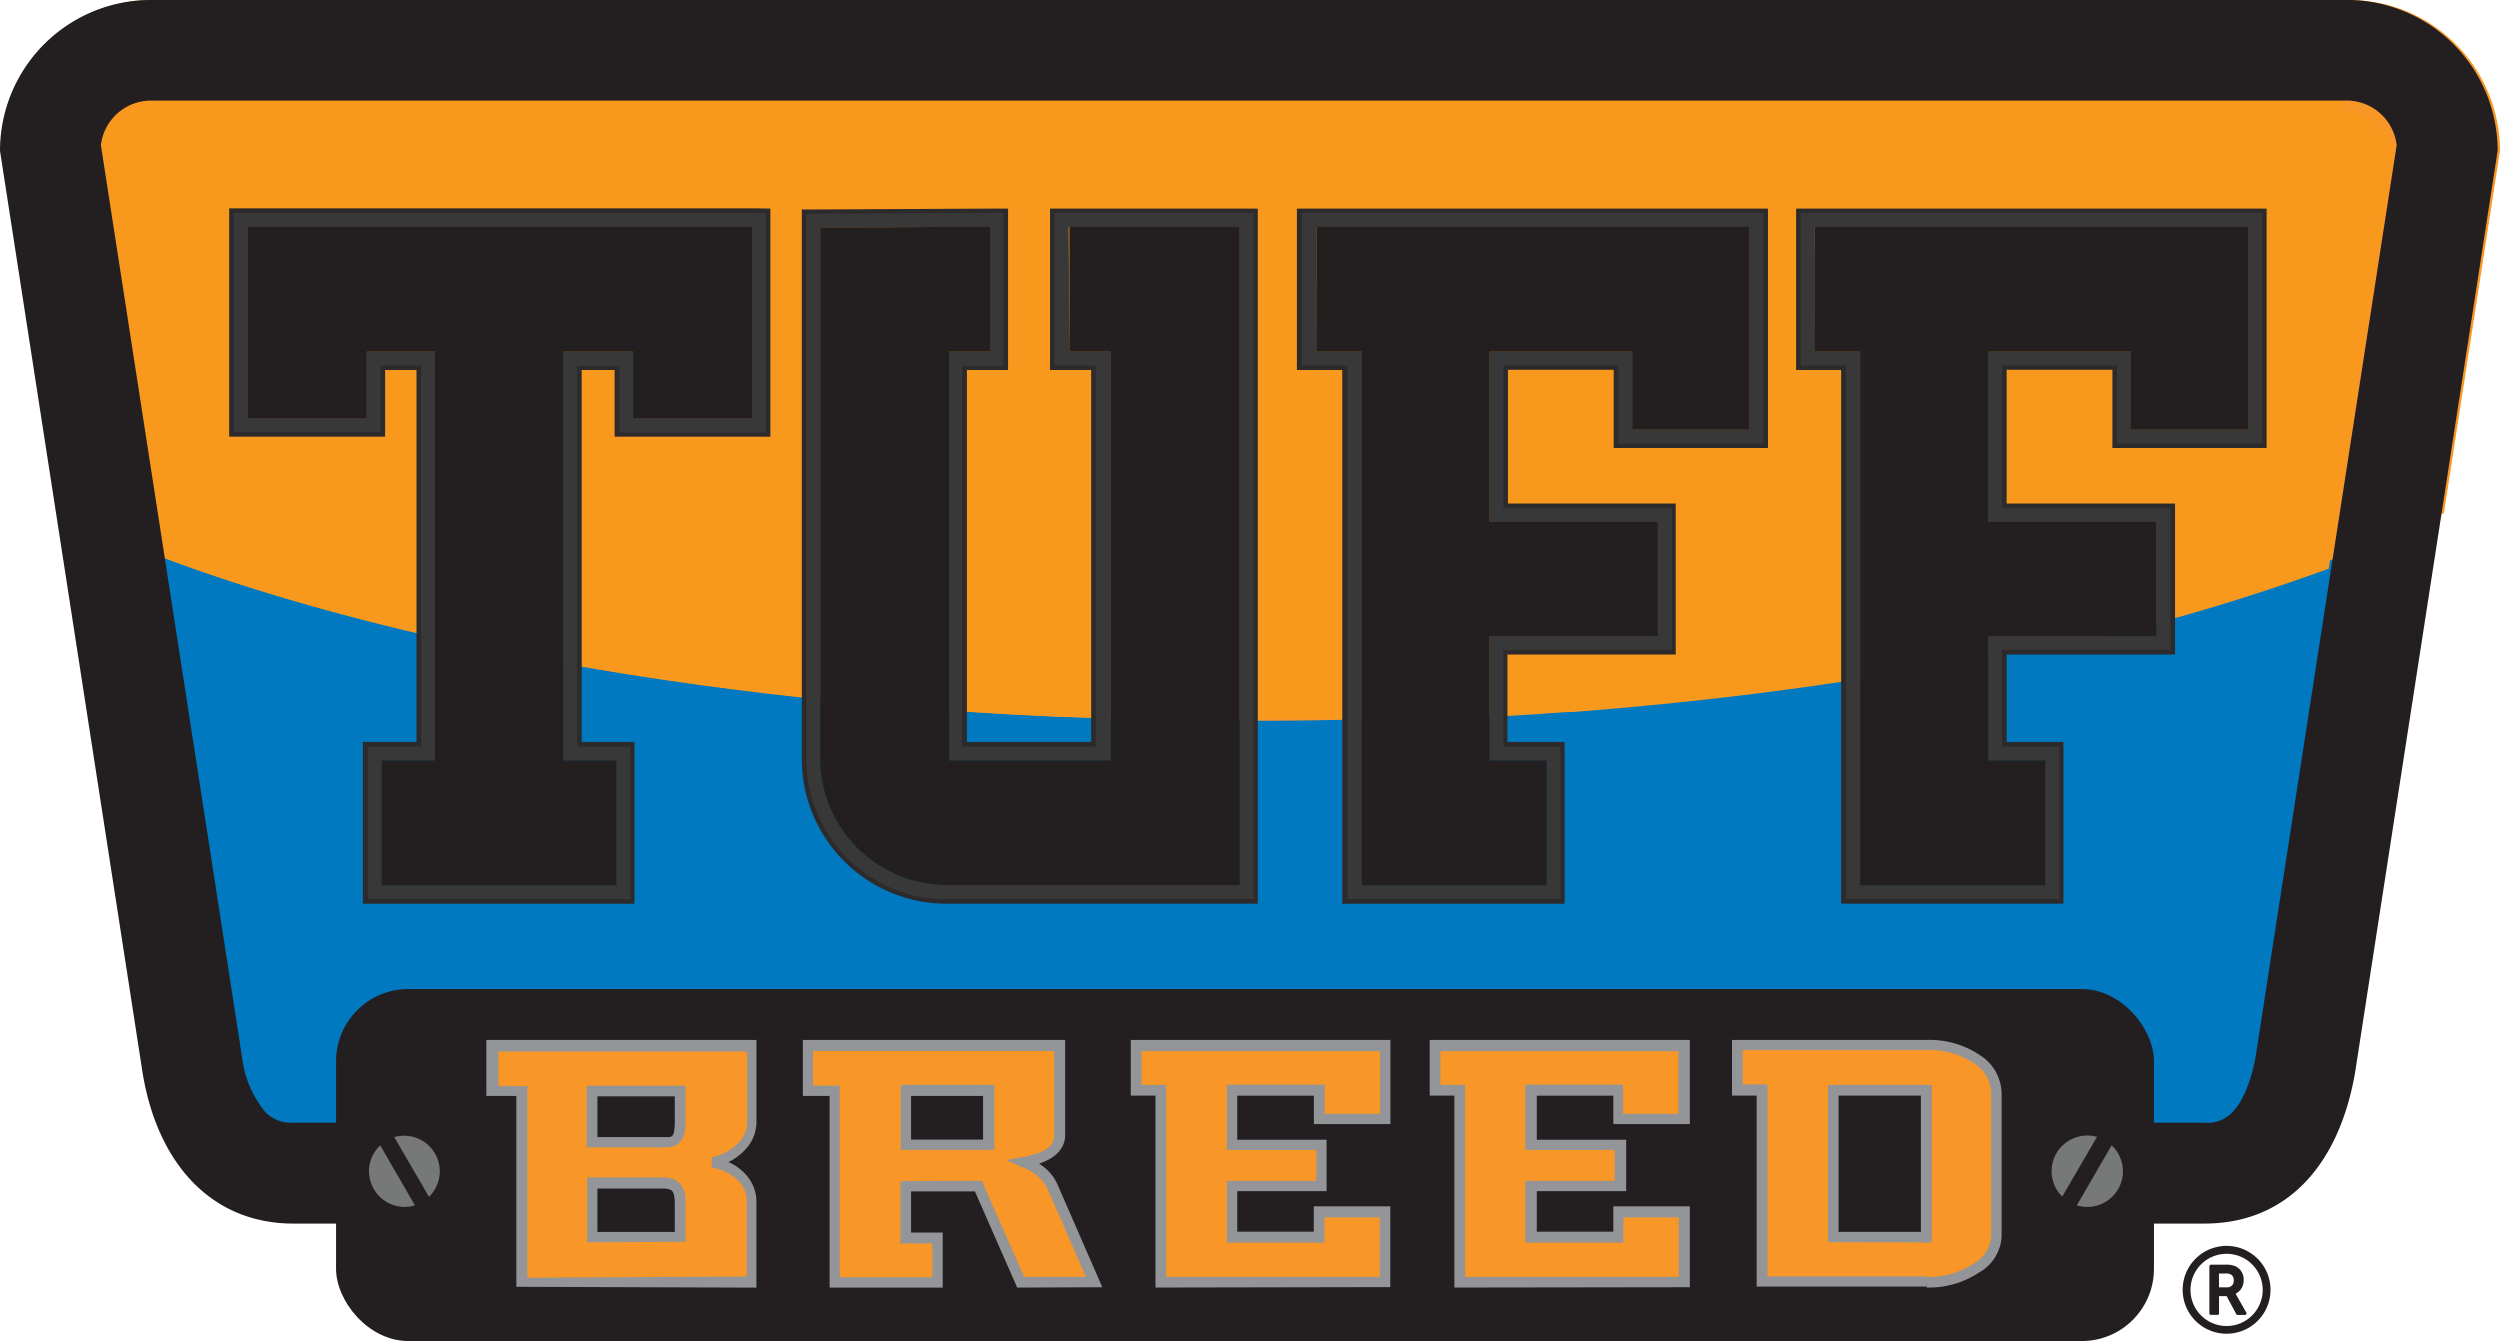 <svg xmlns="http://www.w3.org/2000/svg" xmlns:xlink="http://www.w3.org/1999/xlink" width="266.54" height="142.976" viewBox="0 0 266.54 142.976">
  <defs>
    <clipPath id="clip-path">
      <path id="Path_11929" data-name="Path 11929" d="M30.985,29.933H84.723v20.42H72.056v-7.1H64.62V86.829H70.3v13.325H45.253V86.829h5.681V43.258h-7.26v7.1H30.985ZM84.723,27.97H29V52.317H45.626V45.21h3.345V84.866H43.257v17.251H72.21V84.866H66.584V45.21h3.509v7.107H86.7V28Z" transform="translate(-29 -27.97)" fill="none"/>
    </clipPath>
    <linearGradient id="linear-gradient" x1="15.093" y1="11.567" x2="15.111" y2="11.567" gradientUnits="objectBoundingBox">
      <stop offset="0" stop-color="#2d2a2b"/>
      <stop offset="0.03" stop-color="#2d2a2b"/>
      <stop offset="0.43" stop-color="#bec0c2"/>
      <stop offset="0.6" stop-color="#231f20"/>
      <stop offset="1" stop-color="#ebebec"/>
    </linearGradient>
    <clipPath id="clip-path-2">
      <path id="Path_11930" data-name="Path 11930" d="M30.94,29.89H84.677V50.31H72.011v-7.1H64.575V86.786h5.681v13.325H45.207V86.786h5.681V43.214h-7.26v7.1H30.94Zm53.738-1.47H29.47V51.779H45.1v-7.1h4.321V85.316h-5.67V101.58H71.725V85.316H66.045V44.739h4.5v7.1H86.169V28.42Z" transform="translate(-29.47 -28.42)" fill="none"/>
    </clipPath>
    <linearGradient id="linear-gradient-2" x1="15.995" y1="12.022" x2="16.015" y2="12.022" gradientUnits="objectBoundingBox">
      <stop offset="0" stop-color="#393839"/>
      <stop offset="0.33" stop-color="#bec0c2"/>
      <stop offset="0.46" stop-color="#231f20"/>
      <stop offset="1" stop-color="#dadbdc"/>
    </linearGradient>
    <clipPath id="clip-path-3">
      <path id="Path_11931" data-name="Path 11931" d="M31.03,29.98V49.918h12.2V42.811h7.754V86.876h-5.67V99.718H69.864V86.876H64.183V42.811H72.1v7.107H84.3V29.98Z" transform="translate(-31.03 -29.98)" fill="none"/>
    </clipPath>
    <linearGradient id="linear-gradient-3" x1="16.999" y1="12.601" x2="17.02" y2="12.601" gradientUnits="objectBoundingBox">
      <stop offset="0" stop-color="#231f20"/>
      <stop offset="0.75" stop-color="#231f20"/>
      <stop offset="0.97" stop-color="#434345"/>
      <stop offset="1" stop-color="#434345"/>
    </linearGradient>
    <clipPath id="clip-path-4">
      <path id="Path_11933" data-name="Path 11933" d="M113.086,29.93h18.282v70.188H100.32A13.489,13.489,0,0,1,86.622,86.3V30.018l18.15-.088V43.255h-4.387V86.826h17.2V43.255H113.2ZM104.773,28l-18.106.088h-2V86.322a15.452,15.452,0,0,0,15.65,15.792h32.966V28H111.133V45.207h4.387V84.863H102.272V45.207h4.387V28Z" transform="translate(-84.667 -28)" fill="none"/>
    </clipPath>
    <linearGradient id="linear-gradient-4" x1="17.392" y1="11.866" x2="17.415" y2="11.866" xlink:href="#linear-gradient"/>
    <clipPath id="clip-path-5">
      <path id="Path_11934" data-name="Path 11934" d="M113.042,29.891h18.282v70.188H100.277a13.489,13.489,0,0,1-13.7-13.818V29.978l18.15-.088V43.215h-4.387V86.787h17.2V43.215h-4.387Zm-8.313-1.47-18.117.088H85.12V86.26a14.97,14.97,0,0,0,15.156,15.354h32.517V28.421h-21.21V44.685h4.387V85.317H101.713V44.74H106.1V28.41Z" transform="translate(-85.115 -28.41)" fill="none"/>
    </clipPath>
    <linearGradient id="linear-gradient-5" x1="17.739" y1="12.02" x2="17.762" y2="12.02" xlink:href="#linear-gradient-2"/>
    <clipPath id="clip-path-6">
      <path id="Path_11935" data-name="Path 11935" d="M113.147,30V42.831h4.387V86.874H99.877V42.809h4.387V30l-17.624.088V86.129A13.248,13.248,0,0,0,100.13,99.717H130.9V30Z" transform="translate(-86.636 -30)" fill="none"/>
    </clipPath>
    <linearGradient id="linear-gradient-6" x1="19.083" y1="12.6" x2="19.108" y2="12.6" xlink:href="#linear-gradient-3"/>
    <clipPath id="clip-path-7">
      <path id="Path_11937" data-name="Path 11937" d="M134.818,29.93h46.236V51.579H168.541V43.255h-15.2v18.15h17.953V73.589H153.341V86.826h6.1v13.325H139.7v-56.9h-4.836ZM181.054,28H132.8V45.207h4.836v56.907h23.71V84.863h-6.1V75.541h17.942v-16.1H155.3V45.185h11.274V53.52h16.45V28Z" transform="translate(-132.8 -28)" fill="none"/>
    </clipPath>
    <linearGradient id="linear-gradient-7" x1="15.084" y1="11.606" x2="15.105" y2="11.606" gradientUnits="objectBoundingBox">
      <stop offset="0" stop-color="#2d2a2b"/>
      <stop offset="0.03" stop-color="#2d2a2b"/>
      <stop offset="0.43" stop-color="#bec0c2"/>
      <stop offset="0.43" stop-color="#bdbfc1"/>
      <stop offset="0.49" stop-color="#868688"/>
      <stop offset="0.55" stop-color="#5b5a5b"/>
      <stop offset="0.6" stop-color="#3d3a3b"/>
      <stop offset="0.65" stop-color="#2a2627"/>
      <stop offset="0.68" stop-color="#231f20"/>
      <stop offset="0.94" stop-color="#ebebec"/>
      <stop offset="1" stop-color="#ebebec"/>
    </linearGradient>
    <clipPath id="clip-path-8">
      <path id="Path_11938" data-name="Path 11938" d="M134.77,29.89h46.236V51.538H168.493V43.214h-15.2v18.15h17.953V73.549H153.293V86.786h6.1v13.325H139.65v-56.9h-4.836Zm46.236-1.47H133.3V44.684h4.836v56.9H160.86V85.316h-6.1v-10.3h17.953V59.895H154.762V44.684h12.261v8.324h15.452V28.42Z" transform="translate(-133.3 -28.42)" fill="none"/>
    </clipPath>
    <linearGradient id="linear-gradient-8" x1="16.123" y1="12.022" x2="16.146" y2="12.022" xlink:href="#linear-gradient-2"/>
    <clipPath id="clip-path-9">
      <path id="Path_11939" data-name="Path 11939" d="M134.86,29.98V42.811H139.7V99.718H159V86.876h-6.1V73.146h17.942V61.455H152.9V42.811h15.683v8.335h12.031V29.98Z" transform="translate(-134.86 -29.98)" fill="none"/>
    </clipPath>
    <linearGradient id="linear-gradient-9" x1="17.301" y1="12.6" x2="17.325" y2="12.6" xlink:href="#linear-gradient-3"/>
    <clipPath id="clip-path-10">
      <path id="Path_11941" data-name="Path 11941" d="M183.3,29.93h46.247V51.579H217.02V43.255H201.809v18.15h17.942V73.589H201.809V86.826H207.9v13.325h-19.74v-56.9h-4.836ZM229.544,28H181.29V45.207h4.847v56.907h23.7V84.863h-6.054V75.541h17.953v-16.1H203.783V45.185h11.274V53.52h16.45V28Z" transform="translate(-181.29 -28)" fill="none"/>
    </clipPath>
    <linearGradient id="linear-gradient-10" x1="14.758" y1="11.867" x2="14.78" y2="11.867" xlink:href="#linear-gradient"/>
    <clipPath id="clip-path-11">
      <path id="Path_11942" data-name="Path 11942" d="M183.25,29.89H229.5V51.538H216.973V43.214H201.762v18.15H219.7V73.549H201.762V86.786h6.087v13.325h-19.74v-56.9h-4.836ZM229.5,28.42H181.78V44.684h4.836v56.9H209.34V85.316h-6.1v-10.3H221.2V59.895H203.242V44.684H215.5v8.324h15.463V28.42Z" transform="translate(-181.78 -28.42)" fill="none"/>
    </clipPath>
    <linearGradient id="linear-gradient-11" x1="15.042" y1="12.022" x2="15.065" y2="12.022" xlink:href="#linear-gradient-2"/>
    <clipPath id="clip-path-12">
      <path id="Path_11943" data-name="Path 11943" d="M183.34,29.98V42.811h4.847V99.718h19.291V86.876h-6.1V73.146h17.953V61.455H201.381V42.811h15.683v8.335h12.031V29.98Z" transform="translate(-183.34 -29.98)" fill="none"/>
    </clipPath>
    <linearGradient id="linear-gradient-12" x1="16.139" y1="12.6" x2="16.163" y2="12.6" xlink:href="#linear-gradient-3"/>
  </defs>
  <g id="Tuff_Breed_Logo_4_Color_R" data-name="Tuff Breed Logo 4 Color R" transform="translate(-6.72 -7.72)">
    <path id="Path_11912" data-name="Path 11912" d="M257.06,121.159c-2.193,9.146-5.769,16.209-14.652,16.209H38.7c-8.883,0-13.8-7.808-16.088-16.088L7.41,23.028c0-8.883,7.139-14.718,16.023-14.718l233.99.241c8.872,0,14.9,6.372,14.9,15.255Z" transform="translate(0.067 0.057)" fill="#0079c1"/>
    <path id="Path_11913" data-name="Path 11913" d="M257.06,7.72H22.938A16.077,16.077,0,0,0,6.85,23.8l5.988,38.625c28.295,13.4,74.706,22.142,127.216,22.142s98.878-8.774,127.216-22.142L273.247,23.8A16.077,16.077,0,0,0,257.06,7.72" transform="translate(0.013 0)" fill="#f89728"/>
    <path id="Path_11914" data-name="Path 11914" d="M218.536,69.31h0m-.395.1h0m-.45.1h0m-2.018.461h0m-.428.1h0m-.406.1h0m-.406.088h0m-.472.1h0m-.439.1-.439.088.439-.088m-.548.11-.362.077.362-.077m-.483.11-.329.066.329-.066m-.5.1-.307.066.307-.066m-.439.1-.351.066.351-.066m-.483.1-.428.088.428-.088m-.439.088-1.448.3,1.448-.3m-1.546.307-.384.077.384-.077m-.494.1-.362.077.362-.077m-.472.1-.417.077.417-.077m-.472.088-1.952.373,1.952-.373m-2.029.384-.395.077.395-.077m-.515.1-.406.077.406-.077m-.461.088c-1.173.219-2.347.428-3.531.625,1.184-.2,2.358-.406,3.531-.625m-3.531.636c-11.438,1.974-23.678,3.487-36.531,4.474,12.853-.987,25.092-2.5,36.531-4.474m-36.531,4.464h0m-.581,0-3.466.241L164,77.316m-3.466.241-3.477.219,3.477-.219m-3.531.23h0m-.57,0h0m-.592,0h0m-.581,0-1.733.088,1.733-.088m-1.821.1h0m-.592,0h0m-.57,0h0m-.57,0h0m-.6,0-2.27.1,2.27-.1m-40.72.066h0m.537,0h0m37.77,0h0m-37.287,0h0m36.651,0h0m-.57,0h0m-.581,0h0m-.57,0h0m-.68,0h0m-31.157,0h0m30.543,0h0m-30.005,0h0m29.457,0h0m-28.975,0h0m28.36,0h0m-27.779,0h0m27.22,0h0m-26.672,0h0m26.068,0h0m-25.1,0h0m.537,0h0m23.272,0h0m-22.8,0h0m22.208,0h0m-21.638,0h0m21.045,0h0m-20.5,0h0m19.949,0h0m-19.422,0h0m18.808,0h0m-18.216,0h0m17.635,0h0m-16.768,0h0m16.077,0h0m-15.562,0h0m14.937,0h0m-14.356,0h0m13.709,0h0m-13.16,0h0m.548,0h0m12.064,0h0m-11.46,0h0m10.9,0h0m-10.342,0h0m9.771,0h0m-8.993,0h0m8.083,0h0m-7.436,0h0m6.9,0h0m-.537,0h0m-5.758,0h0m5.2,0h0m-4.661,0h0m4.08,0h0m-3.5,0h0m2.906,0h0m-2.314,0h0m.581,0h0m1.1,0h0" transform="translate(10.023 5.955)" fill="#007ac2"/>
    <path id="Path_11915" data-name="Path 11915" d="M255.981,17.49H21.86a5.374,5.374,0,0,0-5.33,4.76L23.34,66.3c24.423,9.1,58.125,15.354,96.125,16.933h.987l3.06.11h34.25l2.27-.1h2.424l1.733-.088h1.656l3.477-.219h0l3.466-.241h.559c12.853-.987,25.092-2.5,36.531-4.485h0c1.184-.2,2.358-.406,3.531-.625h0l.406-.077h.121l.395-.077h.077l1.952-.373h.055l.417-.077h.11l.362-.077h.11l.384-.077h.1l1.448-.285h0l.428-.088h.132l.351-.066h.132l.307-.066h.175l.329-.066h.121l.362-.077h.11l.439-.088h1.316l.318-.066h.088l.351-.077h.077l2-.45h0l.362-.077h.088l.351-.088h0a221.93,221.93,0,0,0,26.869-7.929l6.832-44.142a5.374,5.374,0,0,0-5.33-4.76" transform="translate(0.949 0.945)" fill="#f8991d"/>
    <path id="Path_11916" data-name="Path 11916" d="M256.93,18.446H22.808a5.374,5.374,0,0,0-5.33,4.749l15.036,97.167a11.34,11.34,0,0,0,2.446,5.867,3.806,3.806,0,0,0,3.049,1.184h203.71a3.663,3.663,0,0,0,3-1.1c.658-.669,1.842-2.347,2.5-6.01l15.025-97.112a5.374,5.374,0,0,0-5.33-4.749m0-10.726A16.077,16.077,0,0,1,273.007,23.8l-15.2,98.285c-1.7,9.772-7.194,16.088-16.077,16.088H38.009c-8.883,0-14.542-6.58-16.088-16.088L6.72,23.8A16.077,16.077,0,0,1,22.808,7.72Z" transform="translate(0 0)" fill="#231f20"/>
    <rect id="Rectangle_1230" data-name="Rectangle 1230" width="193.818" height="37.529" rx="7.7" transform="translate(42.549 113.167)" fill="#231f20"/>
    <path id="Path_11917" data-name="Path 11917" d="M42.6,121.925a3.8,3.8,0,0,0,3.795,3.795,3.652,3.652,0,0,0,1.1-.164l-3.707-6.394a3.8,3.8,0,0,0-1.2,2.764m3.795-3.795a4.2,4.2,0,0,0-1.1.143l3.707,6.372a3.795,3.795,0,0,0-2.654-6.514" transform="translate(3.468 10.676)" fill="#777878"/>
    <path id="Path_11918" data-name="Path 11918" d="M212.564,119.163l-3.707,6.394a3.707,3.707,0,0,0,1.1.164,3.795,3.795,0,0,0,2.6-6.58m-2.6-1.031a3.806,3.806,0,0,0-2.654,6.514l3.707-6.372a4.2,4.2,0,0,0-1.1-.143" transform="translate(19.284 10.674)" fill="#777878"/>
    <path id="Path_11919" data-name="Path 11919" d="M65.222,129.8h9.388v-3.86c0-1.272-.559-1.908-1.689-1.908H65.244Zm0-15.639v5.483h8.094c.866,0,1.294-.625,1.294-1.875v-3.608ZM57.633,134.6V114.165H54.54V109.34H82.2V117.5a3.674,3.674,0,0,1-1.1,2.632,6.12,6.12,0,0,1-3.082,1.656A5.582,5.582,0,0,1,81.1,123.3a3.674,3.674,0,0,1,1.1,2.621v8.642Z" transform="translate(4.624 9.826)" fill="#f89728"/>
    <path id="Path_11920" data-name="Path 11920" d="M65.274,114.786Zm.57,4.387h7.512c.5,0,.658-.132.735-1.305V114.83H65.844Zm7.512,1.1H64.7v-6.58H75.232v4.1a3.016,3.016,0,0,1-.428,1.733,1.689,1.689,0,0,1-1.4.713Zm.735,9.015v-3.29c-.088-1.1-.252-1.261-1.1-1.338h-7.15v4.628Zm-8.774,1.1h-.57v-6.909h8.225a2.193,2.193,0,0,1,1.689.669,2.632,2.632,0,0,1,.57,1.81v4.387Zm16.45,3.652v-8.072a3.1,3.1,0,0,0-.965-2.193,4.979,4.979,0,0,0-2.775-1.338v-1.1a5.483,5.483,0,0,0,2.8-1.5,3.126,3.126,0,0,0,.976-2.193v-7.589H55.283v3.685h3.093v20.431Zm-24,1.1v-.57h0v.57H57.2V114.786H54V108.82H82.8v8.774A4.31,4.31,0,0,1,81.5,120.62a5.889,5.889,0,0,1-1.678,1.217A5.483,5.483,0,0,1,81.5,123a4.288,4.288,0,0,1,1.294,3.016v9.212Z" transform="translate(4.571 9.775)" fill="#939598"/>
    <path id="Path_11921" data-name="Path 11921" d="M104.526,114.165H95.687v5.769h8.839ZM115.767,134.6H107.9L103.4,124.321H95.72V129.8H99.1v4.727H88.13V114.165H85.29V109.34h26.825v9.552c0,1.47-1.272,2.424-3.795,2.873a5.484,5.484,0,0,1,2.972,2.555Z" transform="translate(7.597 9.826)" fill="#f89728"/>
    <path id="Path_11922" data-name="Path 11922" d="M96.307,119.447h7.677v-4.661H96.307Zm-1.1,1.1V113.6h9.98v6.942Zm8.642,3.29,4.518,10.243h6.58l-4.145-9.508a4.913,4.913,0,0,0-2.676-2.193l-1.667-.757,1.81-.329c2.479-.461,3.29-1.25,3.29-2.3V110h-25.7v3.685H88.7v20.431h9.87v-3.6h-3.4v-6.646Zm3.773,11.384-4.507-10.254h-6.81v4.387h3.378v5.867H87.621V114.786H84.77V108.82h27.966v10.122c0,1.5-1.1,2.511-2.786,3.071a4.968,4.968,0,0,1,1.9,2.062l4.5,10.309-.526.23h0l.526-.23.34.8Z" transform="translate(7.547 9.775)" fill="#939598"/>
    <path id="Path_11923" data-name="Path 11923" d="M143.721,134.6H119.8V114.133H117.17V109.34h26.551v7.819h-7.03v-3.027h-9.3v5.834h9.53v4.387h-9.53V129.8h9.3v-2.676h7.03Z" transform="translate(10.679 9.826)" fill="#f89728"/>
    <path id="Path_11924" data-name="Path 11924" d="M117.791,113.613h2.632v20.464H143.2v-6.339h-5.9v2.687H126.9v-6.58h9.53v-3.29H126.9V113.58h10.429v3.115h5.9v-6.679H117.791Zm25.981,21.035Zm-24.489.57V114.753H116.65V108.82h27.68v8.971h-8.159v-3.027H128v4.694h9.53v5.483H128v4.321h8.159v-2.7h8.159v8.609Z" transform="translate(10.629 9.775)" fill="#939598"/>
    <path id="Path_11925" data-name="Path 11925" d="M172.781,134.6H148.862V114.133H146.23V109.34h26.551v7.819h-7.03v-3.027h-9.3v5.834h9.53v4.387h-9.53V129.8h9.3v-2.676h7.03Z" transform="translate(13.489 9.826)" fill="#f89728"/>
    <path id="Path_11926" data-name="Path 11926" d="M146.84,113.613h2.643v20.464h22.778v-6.339h-5.9v2.687H155.9v-6.58h9.53v-3.29H155.9V113.58h10.43v3.115h5.9v-6.679H146.84Zm25.992,21.035Zm-24.489.57V114.753H145.71V108.82h27.735v8.971h-8.159v-3.027h-8.159v4.694h9.53v5.483h-9.53v4.321h8.159v-2.7h8.159v8.62Z" transform="translate(13.439 9.775)" fill="#939598"/>
    <path id="Path_11927" data-name="Path 11927" d="M185.91,129.8h9.87V114.133h-9.87Zm9.936,4.793H178.233V114.133H175.59v-4.793h20.19a9.1,9.1,0,0,1,5.341,1.481,4.387,4.387,0,0,1,2.106,3.685v15.2a4.178,4.178,0,0,1-2.193,3.411,9.114,9.114,0,0,1-5.275,1.481" transform="translate(16.328 9.825)" fill="#f89728"/>
    <path id="Path_11928" data-name="Path 11928" d="M186.462,129.285h8.774V114.754h-8.774Zm-.559,1.1h-.57V113.613h11.077v16.8Zm9.936,4.8v-1.1a8.576,8.576,0,0,0,4.957-1.382,3.63,3.63,0,0,0,1.93-2.939v-15.2a3.849,3.849,0,0,0-1.875-3.29,8.565,8.565,0,0,0-5.012-1.371h-19.6v3.652h2.643v20.464h16.944v1.1h-18.1V114.754H175.1v-5.933h20.727a9.585,9.585,0,0,1,5.659,1.59,4.935,4.935,0,0,1,2.358,4.156v15.189a4.694,4.694,0,0,1-2.424,3.871,9.6,9.6,0,0,1-5.571,1.59Z" transform="translate(16.281 9.775)" fill="#939598"/>
    <g id="Group_1111" data-name="Group 1111" transform="translate(31.154 29.928)" clip-path="url(#clip-path)">
      <rect id="Rectangle_1231" data-name="Rectangle 1231" width="60.23" height="76.11" transform="translate(-2.558 0.089) rotate(-2)" fill="url(#linear-gradient)"/>
    </g>
    <g id="Group_1112" data-name="Group 1112" transform="translate(31.67 30.422)" clip-path="url(#clip-path-2)">
      <rect id="Rectangle_1232" data-name="Rectangle 1232" width="56.699" height="73.16" fill="url(#linear-gradient-2)"/>
    </g>
    <g id="Group_1113" data-name="Group 1113" transform="translate(33.381 32.132)" clip-path="url(#clip-path-3)">
      <rect id="Rectangle_1233" data-name="Rectangle 1233" width="53.266" height="69.728" fill="url(#linear-gradient-3)"/>
    </g>
    <path id="Path_11932" data-name="Path 11932" d="M84.076,30.243H31.293V49.7H43.005V42.591h8.236V87.139h-5.67V99.488H69.633V87.139H63.919V42.591h8.445V49.7H84.076Zm.494-.483V50.18H71.881v-7.1H64.445V86.656h5.681V99.981H45.078V86.656h5.681V43.085H43.5v7.1H30.81V29.76Z" transform="translate(2.329 2.131)" fill="#231f20"/>
    <g id="Group_1114" data-name="Group 1114" transform="translate(92.203 29.961)" clip-path="url(#clip-path-4)">
      <rect id="Rectangle_1234" data-name="Rectangle 1234" width="48.66" height="74.147" transform="translate(0.004 -0.044)" fill="url(#linear-gradient-4)"/>
    </g>
    <g id="Group_1115" data-name="Group 1115" transform="translate(92.695 30.411)" clip-path="url(#clip-path-5)">
      <rect id="Rectangle_1235" data-name="Rectangle 1235" width="47.684" height="73.171" transform="translate(0.005 0)" fill="url(#linear-gradient-5)"/>
    </g>
    <g id="Group_1116" data-name="Group 1116" transform="translate(94.363 32.154)" clip-path="url(#clip-path-6)">
      <rect id="Rectangle_1236" data-name="Rectangle 1236" width="44.251" height="69.728" transform="translate(0.048 -0.022)" fill="url(#linear-gradient-6)"/>
    </g>
    <path id="Path_11936" data-name="Path 11936" d="M130.713,30.243H113.374V42.591h4.387V87.139H99.654V42.591h4.387V30.254l-17.13.077v55.8a12.985,12.985,0,0,0,13.16,13.358h30.565Zm.483-.483V99.948H100.148A13.511,13.511,0,0,1,86.45,86.13V29.848l18.15-.088V43.085h-4.387V86.656h17.2V43.085h-4.387V29.76Z" transform="translate(7.709 2.131)" fill="#231f20"/>
    <g id="Group_1117" data-name="Group 1117" transform="translate(144.991 29.961)" clip-path="url(#clip-path-7)">
      <rect id="Rectangle_1237" data-name="Rectangle 1237" width="52.718" height="75.847" transform="translate(-2.535 0.052) rotate(-2)" fill="url(#linear-gradient-7)"/>
    </g>
    <g id="Group_1118" data-name="Group 1118" transform="translate(145.539 30.422)" clip-path="url(#clip-path-8)">
      <rect id="Rectangle_1238" data-name="Rectangle 1238" width="49.187" height="73.16" fill="url(#linear-gradient-8)"/>
    </g>
    <g id="Group_1119" data-name="Group 1119" transform="translate(147.25 32.132)" clip-path="url(#clip-path-9)">
      <rect id="Rectangle_1239" data-name="Rectangle 1239" width="45.754" height="69.728" fill="url(#linear-gradient-9)"/>
    </g>
    <path id="Path_11940" data-name="Path 11940" d="M180.39,30.243H135.119V42.591h4.847v56.9h18.8V87.15h-6.087V72.893h17.942V61.718H152.677V42.591h16.165v8.335H180.39Zm.483-.483V51.409H168.359V43.085h-15.2v18.15h17.953V73.419H153.159V86.656h6.1V99.981h-19.74v-56.9H134.68V29.76Z" transform="translate(12.372 2.131)" fill="#231f20"/>
    <g id="Group_1120" data-name="Group 1120" transform="translate(198.169 29.961)" clip-path="url(#clip-path-10)">
      <rect id="Rectangle_1240" data-name="Rectangle 1240" width="50.163" height="74.136" transform="translate(0.044 -0.033)" fill="url(#linear-gradient-10)"/>
    </g>
    <g id="Group_1121" data-name="Group 1121" transform="translate(198.706 30.422)" clip-path="url(#clip-path-11)">
      <rect id="Rectangle_1241" data-name="Rectangle 1241" width="49.187" height="73.16" fill="url(#linear-gradient-11)"/>
    </g>
    <g id="Group_1122" data-name="Group 1122" transform="translate(200.417 32.132)" clip-path="url(#clip-path-12)">
      <rect id="Rectangle_1242" data-name="Rectangle 1242" width="45.754" height="69.728" fill="url(#linear-gradient-12)"/>
    </g>
    <path id="Path_11944" data-name="Path 11944" d="M228.872,30.243H183.6V42.591h4.869v56.9h18.808V87.139h-6.1V72.882h17.942V61.718H201.159V42.591h16.176v8.335h11.537Zm.493-.483V51.409H216.841V43.085H201.63v18.15h17.942V73.419H201.63V86.656h6.087V99.981h-19.74v-56.9H183.14V29.76Z" transform="translate(17.058 2.131)" fill="#231f20"/>
    <path id="Path_11945" data-name="Path 11945" d="M223.593,138.206a4.683,4.683,0,1,1,4.683-4.683,4.683,4.683,0,0,1-4.683,4.683Zm-3.849-4.683a3.849,3.849,0,1,0,3.849-3.838,3.849,3.849,0,0,0-3.849,3.838Zm5.955,2.435a.175.175,0,0,1,0,.165.153.153,0,0,1-.143.077h-.79a.143.143,0,0,1-.143-.088L223.6,134.2h-.812v1.831a.154.154,0,0,1-.165.164h-.7a.164.164,0,0,1-.165-.164v-5.012a.176.176,0,0,1,.164-.175h1.535a2.664,2.664,0,0,1,1,.132,1.535,1.535,0,0,1,.954,1.513,1.568,1.568,0,0,1-.823,1.437.472.472,0,0,1,0,.077Zm-1.656-4.069a1.1,1.1,0,0,0-.614-.1h-.647v1.47h.855a.669.669,0,0,0,.713-.746.647.647,0,0,0-.307-.625Z" transform="translate(20.517 11.711)" fill="#231f20"/>
  </g>
</svg>
